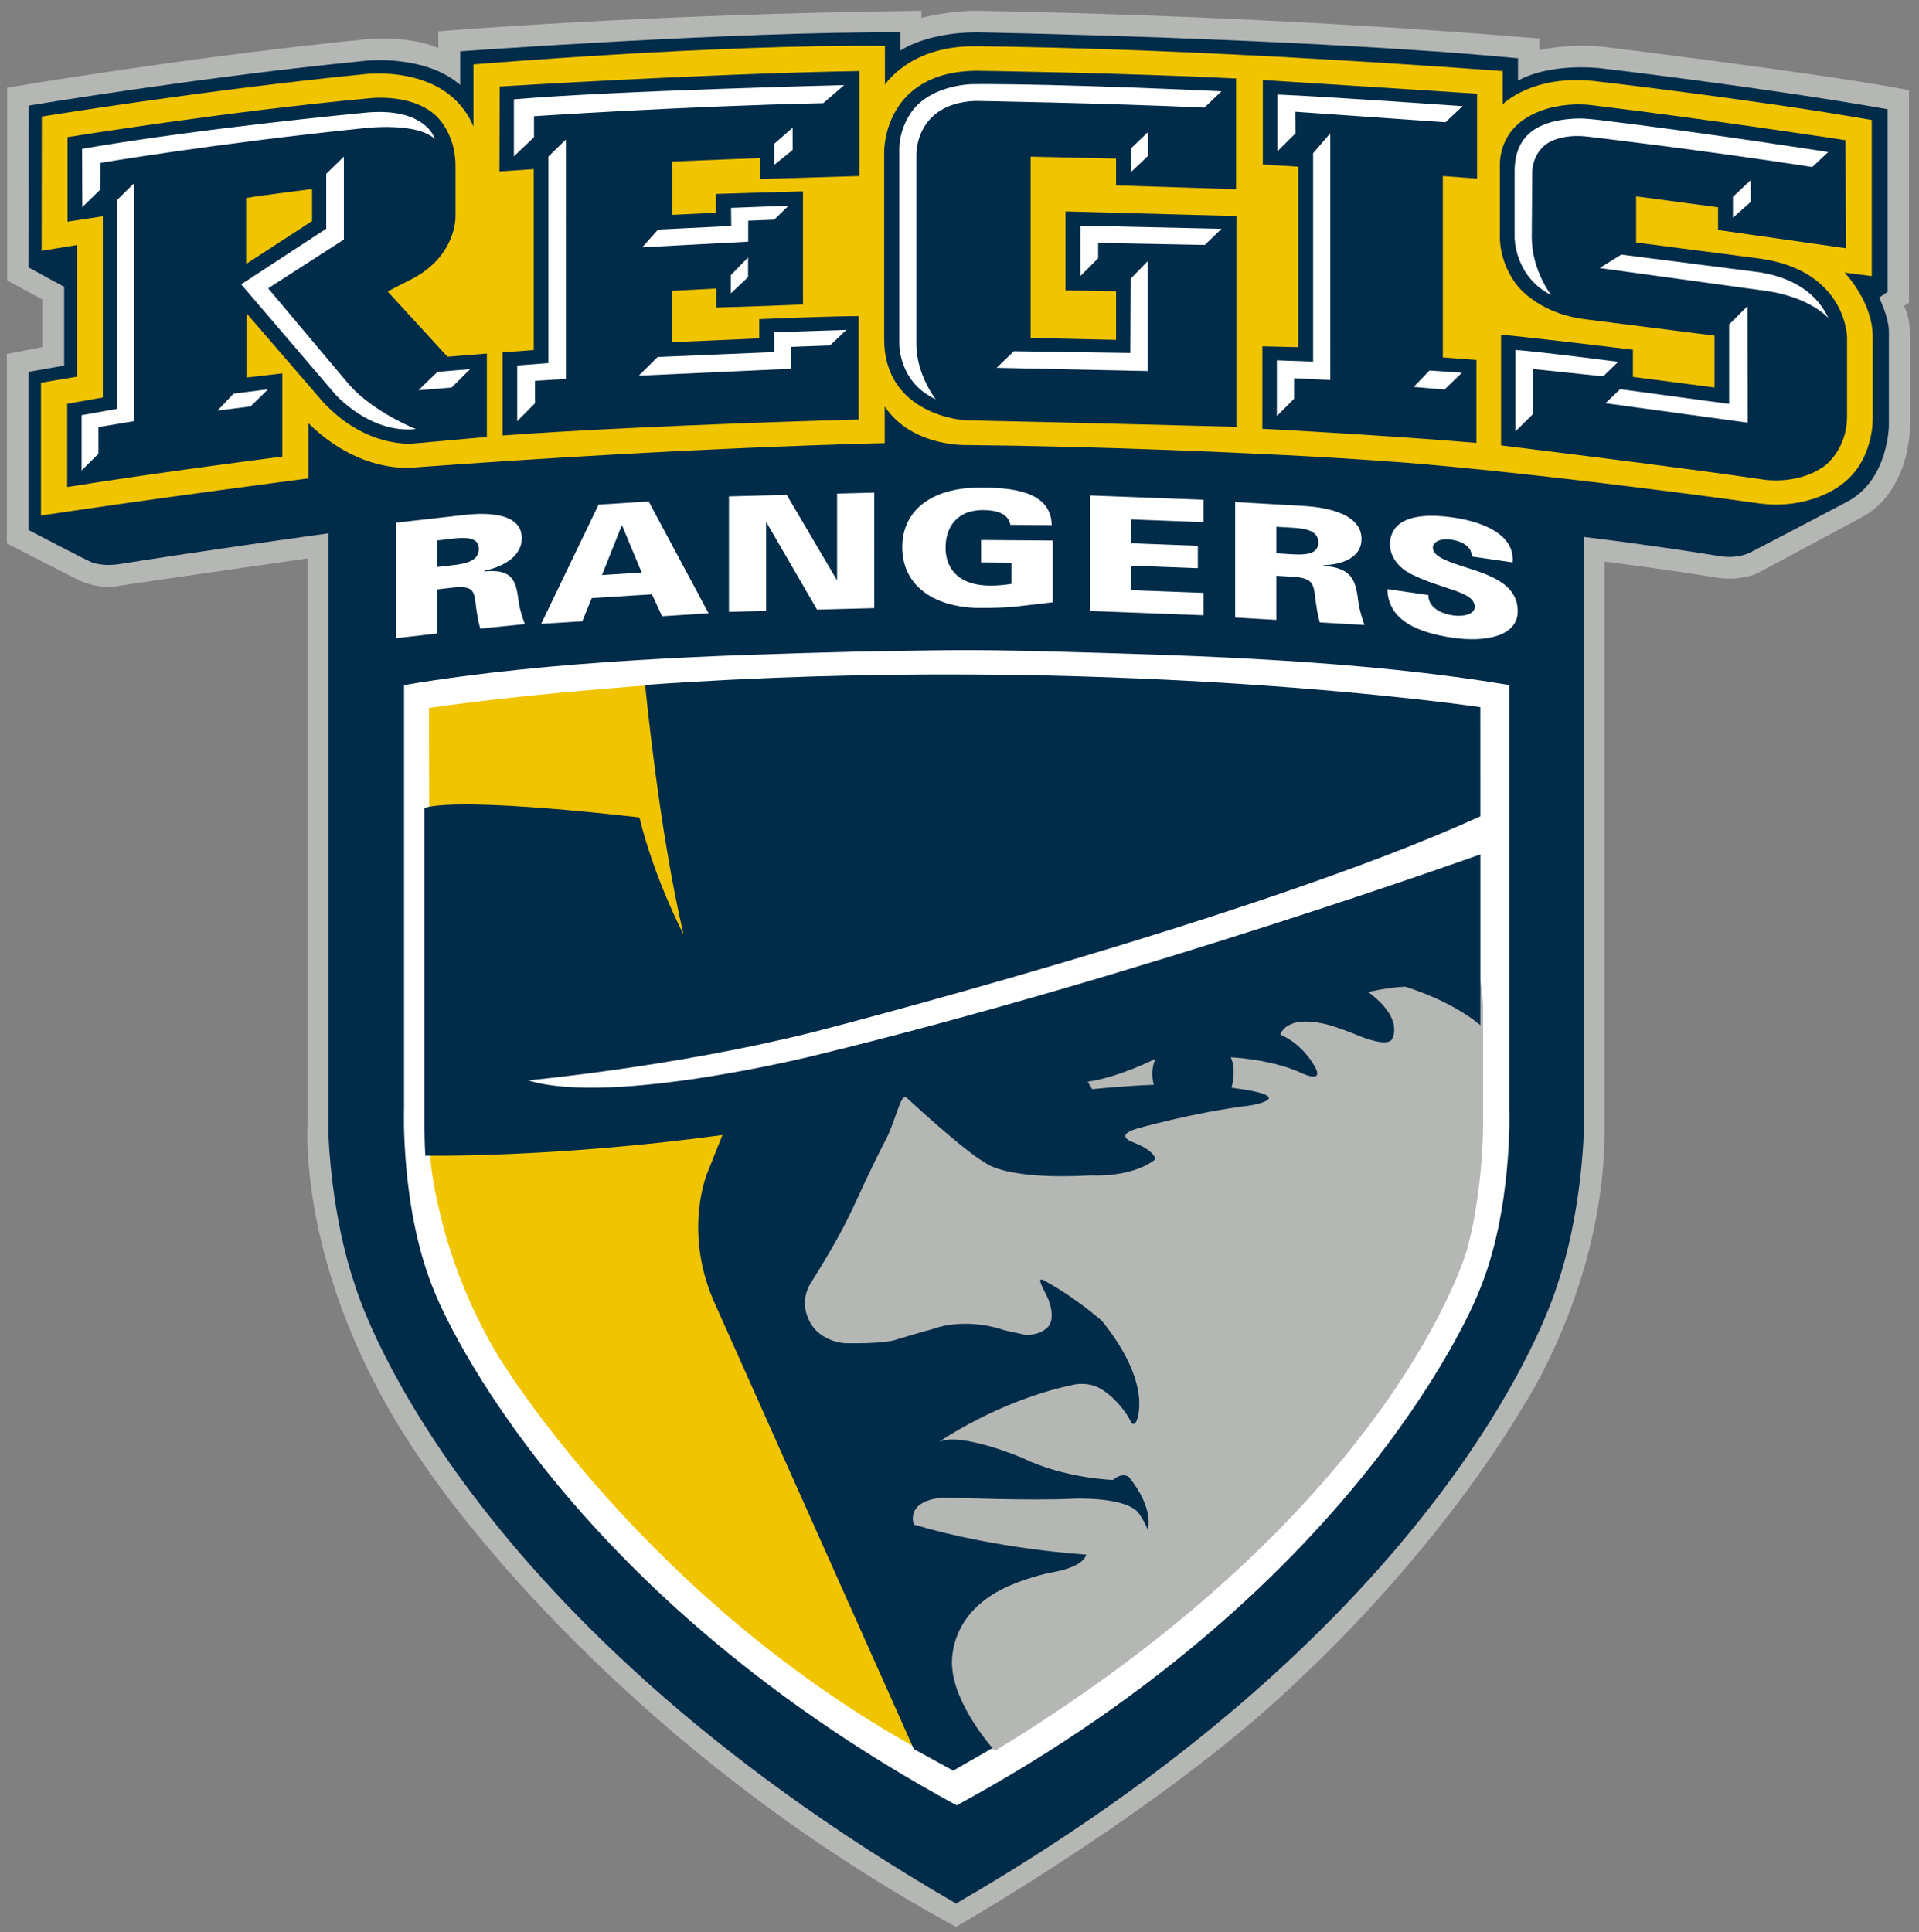 <svg xmlns="http://www.w3.org/2000/svg" width="247" height="248.69" viewBox="0 0 247 248.69">
 <rect x="0" y="0" width="247" height="248.69" fill="#808080" stroke="none"/>
 <g transform="matrix(1.333 0 0 -1.333 -49.085 795.97)">
  <g transform="translate(0 -.224)">
   <path d="m220.68 567.81 0.475 0.309v20.522c-7.333 1.472-29.258 4.161-29.258 4.161-3.585 0.412-6.43-0.289-6.43-0.289v1.113c-27.405 2.348-54.417 2.679-54.417 2.679-2.719 0-5.254-0.681-5.254-0.681v0.681c-26.703-0.309-46.648-1.978-46.648-1.978v-1.607c-3.131 1.317-7.17 0.824-7.17 0.824-16.978-1.69-34.465-4.654-34.465-4.654v-18.61l3.393-1.85v-4.598l-3.42-0.66v-18.296l7.025-3.587c1.36-0.596 2.704-0.74 4.079-0.463 0.306 0.063 10.307 1.509 17.939 2.608v-54.635s-1.182-15.594 11.759-33.592c0 0 16.999-25.515 50.844-43.919 0 0 21 11.983 33.599 24.336 0 0 12.599 11.487 21.246 26.063 0 0 7.783 11.735 7.783 26.557v54.881c6.71-0.855 10.549-1.506 10.549-1.506 2.54-0.456 4.204 0.376 4.204 0.376l10.1 5.415c4.651 2.534 4.622 8.591 4.622 8.591v9.149c0 1.667-0.557 2.658-0.557 2.658" fill="#b5b7b4"/>
   <path d="m218.27 568.61 0.825 0.557v17.635c-12.25 2.168-27.975 3.987-27.975 3.987-5.212 0.409-7.721-1.233-7.721-1.233v2.17c-20.055 1.919-52.216 2.504-52.216 2.504-4.946 0-7.411-1.758-7.411-1.758v1.758c-16.169 0.084-42.513-1.834-42.513-1.834v-3.25c-3.301 2.918-8.957 2.355-8.957 2.355-16.261-1.595-32.697-4.345-32.697-4.345l-0.031-15.625 3.446-1.877v-7.607l-3.446-0.604v-15.266s5.762-3.021 6.186-3.155c0.543-0.173 1.424-0.326 2.619-0.136 6.811 1.085 15.148 2.27 20.172 2.969v-58.326s0.248-7.559 2.532-14.229c0 0 8.895-31.317 58.057-59.755l1e-3 4e-3 1e-3 -4e-3c49.163 28.439 58.057 59.755 58.057 59.755 2.285 6.671 2.532 14.229 2.532 14.229v57.981c6.74-0.834 11.323-1.559 13.105-1.857 1.318-0.218 2.294 0.05 2.828 0.274 0.305 0.131 9.565 5 9.565 5 3.957 2.132 3.983 7.334 3.983 7.334v9.069c0 1.39-0.942 3.282-0.942 3.282" fill="#002b49"/>
   <path d="m130.79 589.23s-3.931 5.1e-4 -5.873-2.575c0 0-1.377-1.709-1.261-4.064v-18.385s-0.106-3.766 3.517-5.401c0 0-1.923 2.404-1.871 5.477v18.135s-0.138 4.941 5.686 5.189c0 0 12.265-0.198 22.129-0.645l1.651 1.576s-15.267 0.743-23.979 0.693zm-12.451-0.095s-22.222-0.543-31.896-1.377v-5.508l1.941 1.85v2.03s14.32 0.966 27.926 1.257zm41.821-0.91v-5.493l1.75 1.743-0.022 2.086 14.512-1.015 1.648 1.554s-12.727 0.904-17.889 1.125zm-86.279-1.693c-0.61 0.022-1.294-2e-3 -2.06-0.088 0 0-15.458-1.456-27.072-3.464l0.022-5.629 1.755 1.708 0.013 2.563s10.953 1.866 25.576 3.368c0 0 4.975 0.584 6.703-1.062 0 0-0.667 2.45-4.938 2.604zm115.43-0.62c-1.369-0.017-4.031-0.275-5.279-1.939 0 0-0.936-0.923-0.959-3.067v-6.514s6.7e-4 -3.753 3.535-5.534c0 0-1.881 2.377-1.881 5.604l0.045 6.139s-0.1 1.851 1.463 2.906c0 0 1.354 0.987 4.003 0.637 0 0 10.602-1.226 21.573-2.918l1.544 1.444s-11.115 1.761-22.175 3.104c-0.338 0.042-1.349 0.143-1.869 0.138zm-75.952-0.889-1.777-1.557v-2.033l1.781 1.436zm34.308-0.426-1.626-1.564v-2.287l1.626 1.544zm17.607-0.117-1.658-1.925v-20.124l-3.502 0.127v-5.383l1.66 1.667v1.986l3.501-0.173zm-73.809-0.598-1.689-1.651v-19.942l-3.013-0.23v-5.385l1.721 1.736v2.165l2.981 0.188zm-21.438-1.657-1.702-1.657v-5.3l-8.213-5.375 9.066-10.598s3.333-3.841 7.808-3.381c0 0-4.067 1.613-6.425 4.263l-7.847 9.332 7.314 4.711zm135.84-2.273-1.715-1.607v-2.019l1.715 1.523zm-156.08-0.275-1.625-1.604v-20.199l-3.457-0.614v-5.338l1.626 1.613v2.572l3.456 0.577zm63.183-2.188-5.555-0.212 0.019-1.742-7.074-0.354-1.525-1.712 10.235 0.545v2.024l2.512 0.101zm28.166-1.928v-4.872l1.724 1.726v1.478l10.302-0.193 1.61 1.557zm52.239-2.793-2.09-1.299 16.148-2.221c3.991-0.596 5.72-2.378 5.934-2.613-1.826 3.975-6.458 4.326-6.501 4.406zm19.992-6.133c9e-3 -0.018 0.019-0.034 0.028-0.053l0.06-0.032s-0.073 0.069-0.088 0.085zm-104.31 5.851-1.661-1.69v-1.772l1.661 1.566zm38.58-0.36-1.644-1.692-0.031-7.168-11.24 0.168-1.664-1.6 14.578-0.312zm57.92-4.346-1.768-1.753v-7.679l-10.522 1.424-1.422-1.359 13.733-1.875zm-87.009-2.285-6.984-0.23 0.015-1.913-11.25-0.473-1.827-1.806 14.694 0.666v2.115l3.772 0.138zm64.605-1.934v-7.868l1.695 1.676v4.349l6.779-0.709 1.443 1.403s-7.355 0.961-9.917 1.148zm-100.93-1.856-3.158-0.264-1.834-1.77 3.193 0.253zm92.631-0.132-1.523-1.583 2.969-0.258 1.69 1.629zm-112.15-1.816-3.325-0.417-1.556-1.642 3.192 0.406zm68.455-9.495c-4.486-0.075-7.216-2.264-7.216-5.755 0-3.49 2.73-5.72 7.216-5.861 3.468-0.025 4.087 0.201 7.318 0.546v5.965l-6.92 0.051v-2.164l2.931-0.022v-2.054c-0.598-0.089-1.335-0.176-2.073-0.168-2.873 0.018-4.288 1.483-4.288 3.677 0 1.808 0.957 3.638 3.649 3.62 1.315-0.013 2.41-0.344 2.61-1.427l3.99-0.029c-0.063 3.244-3.73 3.673-7.219 3.621zm-9.921-0.479-3.587-0.094v-8.281l-0.044-0.031-4.818 8.188-5.58-0.145v-11.153l3.589 0.094v8.541h0.038l4.879-8.418 5.522 0.145zm20.848-0.275v-11.153l10.957-0.415v2.162l-6.973 0.262v2.364l6.413-0.24v2.161l-6.413 0.243v2.303l6.973-0.264v2.162zm-42.623-0.579-4.846-0.308-5.539-11.512 3.971 0.25 0.908 2.235 5.82 0.368 0.976-2.118 4.488 0.286zm56.626-0.053v-11.155l3.974-0.229v4.263l1.491-0.085c2.028-0.117 2.109-0.679 2.268-2.03 0.099-0.795 0.218-1.604 0.438-2.389l4.311-0.249c-0.338 0.917-0.557 1.808-0.656 2.741-0.26 1.744-0.734 2.779-3.28 2.969v0.061c2.008 0.071 3.655 0.855 3.655 2.524 0 2.365-3.136 3.054-5.564 3.196zm-72.533-1.15c-0.632 0.013-1.28-0.028-1.884-0.097l-6.606-0.751v-11.153l3.957 0.45v4.263l1.482 0.17c2.018 0.227 2.096-0.32 2.256-1.645 0.099-0.777 0.218-1.567 0.434-2.313l4.312 0.435c-0.34 0.857-0.571 1.765-0.671 2.679-0.257 1.702-0.732 2.652-3.264 2.411v0.061c1.998 0.412 3.639 1.481 3.639 3.148 0 1.773-1.757 2.303-3.655 2.342zm91.389-0.183c-2.103-0.024-3.802-0.682-3.92-2.65 0-1.202 0.712-2.325 2.156-3.026 3.105-1.517 6.035-1.616 6.035-3.129 0-0.742-1.168-0.945-2.077-0.813-1.425 0.206-2.414 0.922-2.395 1.969l-3.959 0.571c0.061-3.037 2.989-4.218 6.312-4.696 3.307-0.479 6.274 0.207 6.274 2.553 0 3.014-3.483 3.703-5.875 4.528-1.051 0.369-2.317 0.814-2.317 1.632 0 0.555 0.792 0.904 1.702 0.77 0.671-0.095 1.188-0.294 1.526-0.573 0.356-0.283 0.534-0.635 0.513-1.063l3.957-0.571c0.238 2.655-2.79 3.909-5.736 4.336-0.747 0.108-1.493 0.171-2.194 0.163zm-78.041-0.958 1.879-4.521-3.833-0.24 1.895 4.759zm63.16-0.101 1.553-0.089c1.272-0.074 2.503-0.286 2.503-1.427 0-1.143-1.231-1.212-2.503-1.14l-1.553 0.092zm-78.576-1.078c0.879 7e-3 1.569-0.208 1.569-1.065 0-1.144-1.227-1.423-2.493-1.566l-1.541-0.176v2.565l1.541 0.176c0.317 0.036 0.631 0.064 0.924 0.066zm47.711-10.833c-0.898 6e-3 -8.854-0.126-10.014-0.155-12.132-0.317-28.892-0.769-43.346-3.221v-40.856s-0.37-9.881 2.965-17.788c0 0 10.809-28.038 50.394-49.531v-3e-3l1e-3 1e-3 1e-3 -1e-3v3e-3c39.588 21.492 50.394 49.531 50.394 49.531 3.336 7.906 2.966 17.788 2.966 17.788v40.856c-14.09 2.39-30.372 2.858-42.42 3.196-1.493 0.042-6.771 0.201-10.941 0.18z" fill="#fff"/>
   <path d="m180.03 500.07v-10.598s0.124-6.572-1.543-12.75c0 0-6.794-24.766-45.519-48.39 0 0-5.002 1.112-15.749 26.312 0 0-12.971 25.939 0.463 37.056 0 0 36.964 7.411 52.436 14.73 0 0 9.54 4.975 9.912-6.36" fill="#b5b7b4"/>
   <path d="m122.27 592.92c-16.319 0.167-39.732-1.789-39.732-1.789v-5.998c-2.607 6.214-10.749 5.035-10.749 5.035-15.356-1.535-30.929-4.071-30.929-4.071l-0.019-12.965 3.415 0.557v-12.713l-3.475-0.582v-12.82c11.125 1.669 25.837 3.583 25.837 3.583v5.316c5.069-5.006 10.2-4.264 10.2-4.264 26.89 1.978 45.432 2.35 45.432 2.35v3.543c2.658-3.987 8.057-3.729 8.057-3.729 13.304-0.127 26.579-0.748 33.615-1.127 3.229-0.173 8.541-0.553 10.311-0.709 14.925-1.319 32.414-3.79 32.414-3.79 4.902-0.66 7.869 1.73 7.869 1.73 3.255 2.267 3.132 6.429 3.132 6.429v7.871c0.042 3.421-2.72 6.253-2.72 6.253l2.628-0.338v15.073c-11.034 1.947-26.673 3.748-26.673 3.748-6.099 0.7-8.962-2.234-8.962-2.234v3.211c-32.472 2.391-51.141 2.392-51.141 2.392-6.14 0-8.509-3.709-8.509-3.709zm8.96-2.404s13.768-0.185 24.946-0.741v-10.696l-11.585 0.371v2.59l-8.252 0.186v-17.506l8.252-0.186v4.702l-4.885 0.073v7.625l16.507-0.445v-20.355s-16.875 0.445-26.167 0.63c0 0-7.847 0.407-7.847 7.846v18.136s-0.074 7.772 9.031 7.772zm-11.433-0.025v-10.138l-9.601-0.289v2.02s-5.604-0.206-8.448-0.33v-5.15l4.203 0.205v1.813s6.47 0.204 8.407 0.248v-10.922s-6.06-0.247-8.366-0.289v1.831l-4.267-0.223v-4.96l8.41 0.369v1.856s6.816 0.292 9.596 0.292v-9.983s-20.126-0.513-34.384-1.544v8.035l3.015 0.214v17.471l-3.311-0.215 0.022 8.196s19.93 1.246 34.724 1.493zm38.963-0.866c4.739-0.288 20.688-1.32 20.688-1.32v-8.199l-3.309 0.246v-17.514l3.246-0.248v-8.005c-8.81 0.743-20.67 1.362-20.67 1.362l4e-3 7.961 3.461-0.082v17.432l-3.42 0.207zm-85.523-1.712c1.221 0.032 3.882-0.101 5.621-1.677 0 0 1.947-1.64 1.947-4.884v-4.913s0.122-3.988-4.575-6.212l-1.978-1.02 5.78-6.305 3.8 0.308v-8.049l-7.046-0.636s-4.574-0.556-8.808 4.05l-7.356 8.53v-6.212l3.461 0.401v-8.035s-11.528-1.453-20.77-2.937v8.036l3.439 0.612v17.493l-3.407-0.519v8.166s15.423 2.494 29.238 3.762c0 0 0.246 0.029 0.653 0.04zm116.04-0.643c0.763-1e-3 1.252-0.076 1.252-0.076 11.581-1.4 24.479-3.377 24.479-3.377l0.073-10.44-12.365 1.764v2.193l-7.91 1.052v-4.452l11.897-1.545c8.377-1.143 8.468-7.572 8.468-7.572v-7.664c0-3.245-2.162-4.79-2.162-4.79-2.782-2.011-6.274-1.267-6.274-1.267-8.469 1.234-24.973 3.245-24.973 3.245v10.693c3.616-0.34 12.734-1.452 12.734-1.452v-2.628l7.879-1.021v5.007l-12.593 1.594c-4.761 0.633-6.646 3.492-6.646 3.492-1.669 2.303-1.484 4.696-1.484 4.696v6.97c0.054 0.959 0.432 2.957 2.53 4.266 7e-3 4e-3 0.012 9e-3 0.018 0.012 1.775 1.099 3.804 1.302 5.076 1.301zm-122.32-8.174s-4.48-0.555-6.366-0.866v-6.366l6.366 4.141zm35.659-47.694s-13.199-0.813-24.369-2.401l0.092-43.109s0.555-9.451 6.577-19.456c0 0 14.295-23.867 41.717-38.596l-19.484 46.655s-2.222 7.597 2.41 15.195c0 0-31.499 0.554-22.882 6.391 0 0 25.476 3.644 19.424 18.961z" fill="#f1c400"/>
   <path d="m148.39 495.11s-3.582-1.804-6.538-2.206l0.426-0.725s3.106 0.324 5.961 0.426c0 0-0.426 1.202 0.152 2.505m31.374 23.42c-21.618-9.883-64.523-20.866-64.523-20.866-13.341-3.335-27.421-4.632-27.421-4.632 8.059-2.501 27.698 2.408 27.698 2.408 31.592 7.689 64.249 19.41 64.249 19.41v-16.492c-2.918 2.455-7.273 3.721-7.273 3.721-1.883-0.092-3.55-0.525-3.55-0.525 3.613-2.687 2.253-4.601 2.253-4.601-0.555-0.711-3.056 0.34-3.056 0.34-1.39 0.586-2.657 0.988-2.657 0.988-4.508 1.328-5.032-0.834-5.032-0.834 1.976-0.834 3.088-2.687 3.088-2.687 1.605-2.438-1.39-0.864-1.39-0.864-2.996 1.234-6.485 1.36-6.485 1.36 0.587-1.268 0.063-2.935 0.063-2.935 6.794-0.864 1.915-1.698 1.915-1.698-5.559-0.679-11.056-2.255-11.056-2.255-2.316-0.71-0.248-1.358-0.248-1.358 2.07-0.834 2.038-1.606 2.038-1.606-2.3-1.804-6.156-1.546-6.156-1.546-8.361-0.473-10.21 1.188-10.21 1.188-2.09 1.134-7.617 6.286-7.617 6.286-0.59 0.633-1.027-2.07-2.021-3.989-3.309-6.388-2.898-6.917-7.27-13.892-1.023-1.633-0.326-3.194-0.326-3.194 0.86-2.487 3.61-2.605 3.61-2.605 3.611-0.079 4.761 0.278 4.761 0.278 2.618 0.799 3.717 1.083 3.717 1.083 3.411 1.214 6.914-0.103 6.914-0.103l2.011-0.445c1.702-0.096 2.365 0.931 2.365 0.931 0.704 1.293-0.491 3.277-0.491 3.277-0.383 0.756-0.402 0.971-0.402 0.971-0.026 0.174 0.175 0.163 0.175 0.163 3.055-1.585 5.787-4.004 5.787-4.004 5.094-6.321 3.303-9.739 3.303-9.739-0.34-0.493-0.509 0.017-0.509 0.017-1.037 1.972-2.611 2.98-2.611 2.98-1.436 1.02-3.012 0.557-3.012 0.557-7.133-1.482-12.924-5.511-12.924-5.511 2.085 1.017 8.059-1.53 8.059-1.53 4.076-1.992 8.755-2.131 8.755-2.131 0.925 0.788 1.528 0.294 1.528 0.294 2.533-3.088 1.822-5.127 1.822-5.127-0.122 0.525-0.802 1.545-0.802 1.545-1.112 1.698-6.299 1.482-6.299 1.482-3.923-0.216-12.015 0.095-12.015 0.095-1.605 0.061-2.469-0.433-2.469-0.433-1.545-0.742-0.99-2.164-0.99-2.164 8.061-2.408 16.645-2.902 16.645-2.902-0.34-1.234-3.058-1.667-3.058-1.667-1.944-0.34-3.89-1.143-3.89-1.143-6.762-2.657-5.991-8.121-5.991-8.121 0.277-3.676 3.891-7.752 3.891-7.752l-3.799-2.177-3.798 2.085-19.392 43.416c-2.903 6.918-0.494 12.353-0.494 12.353l1.404 3.521c-16.397-2.224-28.689-1.989-28.689-1.989-0.067 1.173-0.077 2.544-0.077 2.544v31.036c3.891 1.112 20.752-0.927 20.752-0.927 1.482-6.022 4.261-11.302 4.261-11.302-2.409 10.283-3.705 24.102-3.705 24.102 44.811 3.182 80.642-2.146 80.642-2.146z" fill="#002b49"/>
  </g>
 </g>
</svg>